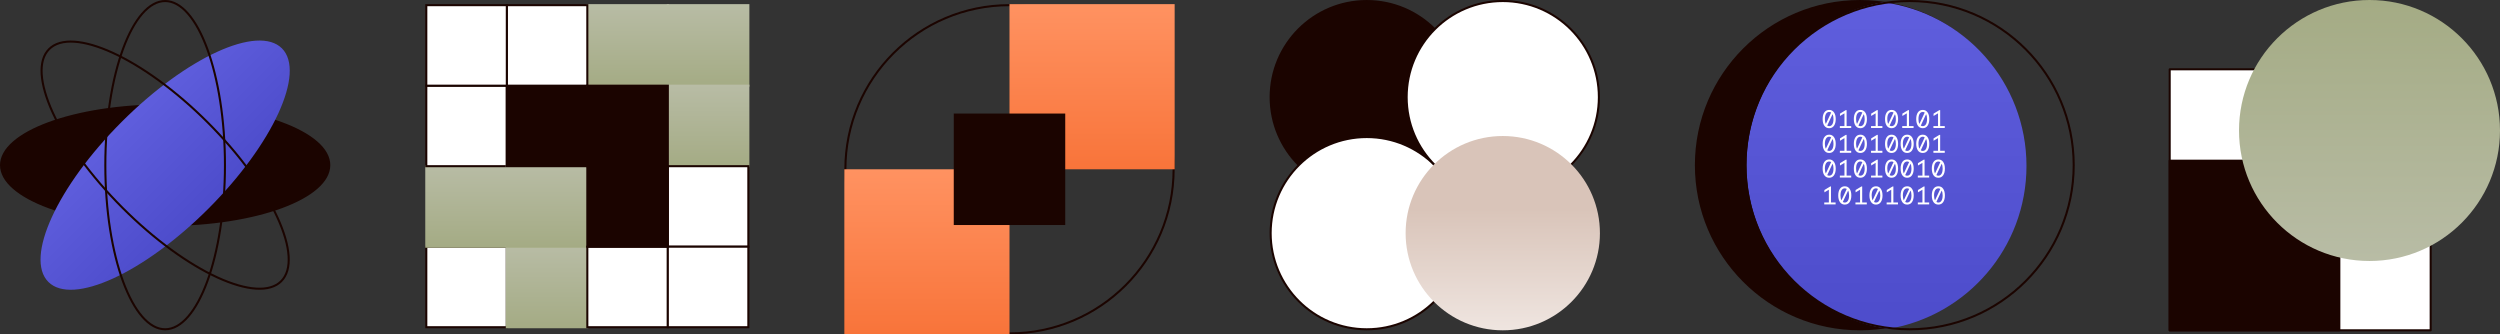 <svg width="1211" height="162" viewBox="0 0 1211 162" fill="none" xmlns="http://www.w3.org/2000/svg">
<rect x="0" y="0" width="1211" height="162" fill="#333333" stroke="none"/>
<circle cx="901" cy="80.004" r="79.5" fill="#1B0400" stroke="#1B0400"/>
<path fill-rule="evenodd" clip-rule="evenodd" d="M912.356 1.092C874.704 7.396 846 40.327 846 80.004C846 120.551 875.976 154.052 914.845 159.291C952.737 152.991 981.625 120.058 981.625 80.379C981.625 39.835 951.465 6.335 912.356 1.092Z" fill="url(#paint0_linear_929_986)"/>
<path d="M888.388 60.914C887.831 61.707 887.064 62.103 886.061 62.103C885.058 62.103 884.278 61.707 883.721 60.914C883.164 60.11 882.891 59.032 882.891 57.671C882.891 56.309 883.164 55.231 883.721 54.439C884.278 53.634 885.058 53.238 886.061 53.238C887.064 53.238 887.831 53.634 888.388 54.439C888.946 55.231 889.23 56.309 889.23 57.671C889.23 59.032 888.946 60.11 888.388 60.914ZM883.981 57.671C883.981 58.624 884.129 59.416 884.439 60.023L887.014 54.513C886.729 54.328 886.42 54.229 886.061 54.229C884.736 54.229 883.981 55.541 883.981 57.671ZM886.061 61.112C887.386 61.112 888.141 59.8 888.141 57.671C888.141 56.693 887.992 55.913 887.683 55.318L885.108 60.828C885.392 61.013 885.702 61.112 886.061 61.112ZM891.287 55.046L894.098 53.337H894.494V61.063H896.722V62.004H891.225V61.063H893.454V54.897L891.287 56.185V55.046ZM903.496 60.914C902.939 61.707 902.171 62.103 901.169 62.103C900.166 62.103 899.386 61.707 898.829 60.914C898.271 60.11 897.999 59.032 897.999 57.671C897.999 56.309 898.271 55.231 898.829 54.439C899.386 53.634 900.166 53.238 901.169 53.238C902.171 53.238 902.939 53.634 903.496 54.439C904.053 55.231 904.338 56.309 904.338 57.671C904.338 59.032 904.053 60.11 903.496 60.914ZM899.089 57.671C899.089 58.624 899.237 59.416 899.547 60.023L902.122 54.513C901.837 54.328 901.528 54.229 901.169 54.229C899.844 54.229 899.089 55.541 899.089 57.671ZM901.169 61.112C902.493 61.112 903.249 59.8 903.249 57.671C903.249 56.693 903.1 55.913 902.79 55.318L900.215 60.828C900.5 61.013 900.809 61.112 901.169 61.112ZM906.395 55.046L909.205 53.337H909.601V61.063H911.83V62.004H906.333V61.063H908.561V54.897L906.395 56.185V55.046ZM918.604 60.914C918.047 61.707 917.279 62.103 916.276 62.103C915.273 62.103 914.493 61.707 913.936 60.914C913.379 60.11 913.107 59.032 913.107 57.671C913.107 56.309 913.379 55.231 913.936 54.439C914.493 53.634 915.273 53.238 916.276 53.238C917.279 53.238 918.047 53.634 918.604 54.439C919.161 55.231 919.446 56.309 919.446 57.671C919.446 59.032 919.161 60.11 918.604 60.914ZM914.196 57.671C914.196 58.624 914.345 59.416 914.654 60.023L917.23 54.513C916.945 54.328 916.635 54.229 916.276 54.229C914.951 54.229 914.196 55.541 914.196 57.671ZM916.276 61.112C917.601 61.112 918.356 59.8 918.356 57.671C918.356 56.693 918.208 55.913 917.898 55.318L915.323 60.828C915.608 61.013 915.917 61.112 916.276 61.112ZM921.502 55.046L924.313 53.337H924.709V61.063H926.938V62.004H921.44V61.063H923.669V54.897L921.502 56.185V55.046ZM933.711 60.914C933.154 61.707 932.387 62.103 931.384 62.103C930.381 62.103 929.601 61.707 929.044 60.914C928.487 60.11 928.214 59.032 928.214 57.671C928.214 56.309 928.487 55.231 929.044 54.439C929.601 53.634 930.381 53.238 931.384 53.238C932.387 53.238 933.154 53.634 933.711 54.439C934.269 55.231 934.553 56.309 934.553 57.671C934.553 59.032 934.269 60.11 933.711 60.914ZM929.304 57.671C929.304 58.624 929.452 59.416 929.762 60.023L932.337 54.513C932.052 54.328 931.743 54.229 931.384 54.229C930.059 54.229 929.304 55.541 929.304 57.671ZM931.384 61.112C932.709 61.112 933.464 59.8 933.464 57.671C933.464 56.693 933.315 55.913 933.006 55.318L930.431 60.828C930.715 61.013 931.025 61.112 931.384 61.112ZM936.61 55.046L939.421 53.337H939.817V61.063H942.045V62.004H936.548V61.063H938.777V54.897L936.61 56.185V55.046ZM888.388 72.914C887.831 73.707 887.064 74.103 886.061 74.103C885.058 74.103 884.278 73.707 883.721 72.914C883.164 72.11 882.891 71.032 882.891 69.671C882.891 68.309 883.164 67.231 883.721 66.439C884.278 65.634 885.058 65.238 886.061 65.238C887.064 65.238 887.831 65.634 888.388 66.439C888.946 67.231 889.23 68.309 889.23 69.671C889.23 71.032 888.946 72.11 888.388 72.914ZM883.981 69.671C883.981 70.624 884.129 71.416 884.439 72.023L887.014 66.513C886.729 66.328 886.42 66.229 886.061 66.229C884.736 66.229 883.981 67.541 883.981 69.671ZM886.061 73.112C887.386 73.112 888.141 71.8 888.141 69.671C888.141 68.692 887.992 67.912 887.683 67.318L885.108 72.828C885.392 73.013 885.702 73.112 886.061 73.112ZM891.287 67.046L894.098 65.337H894.494V73.063H896.722V74.004H891.225V73.063H893.454V66.897L891.287 68.185V67.046ZM903.496 72.914C902.939 73.707 902.171 74.103 901.169 74.103C900.166 74.103 899.386 73.707 898.829 72.914C898.271 72.11 897.999 71.032 897.999 69.671C897.999 68.309 898.271 67.231 898.829 66.439C899.386 65.634 900.166 65.238 901.169 65.238C902.171 65.238 902.939 65.634 903.496 66.439C904.053 67.231 904.338 68.309 904.338 69.671C904.338 71.032 904.053 72.11 903.496 72.914ZM899.089 69.671C899.089 70.624 899.237 71.416 899.547 72.023L902.122 66.513C901.837 66.328 901.528 66.229 901.169 66.229C899.844 66.229 899.089 67.541 899.089 69.671ZM901.169 73.112C902.493 73.112 903.249 71.8 903.249 69.671C903.249 68.692 903.1 67.912 902.79 67.318L900.215 72.828C900.5 73.013 900.809 73.112 901.169 73.112ZM906.395 67.046L909.205 65.337H909.601V73.063H911.83V74.004H906.333V73.063H908.561V66.897L906.395 68.185V67.046ZM918.604 72.914C918.047 73.707 917.279 74.103 916.276 74.103C915.273 74.103 914.493 73.707 913.936 72.914C913.379 72.11 913.107 71.032 913.107 69.671C913.107 68.309 913.379 67.231 913.936 66.439C914.493 65.634 915.273 65.238 916.276 65.238C917.279 65.238 918.047 65.634 918.604 66.439C919.161 67.231 919.446 68.309 919.446 69.671C919.446 71.032 919.161 72.11 918.604 72.914ZM914.196 69.671C914.196 70.624 914.345 71.416 914.654 72.023L917.23 66.513C916.945 66.328 916.635 66.229 916.276 66.229C914.951 66.229 914.196 67.541 914.196 69.671ZM916.276 73.112C917.601 73.112 918.356 71.8 918.356 69.671C918.356 68.692 918.208 67.912 917.898 67.318L915.323 72.828C915.608 73.013 915.917 73.112 916.276 73.112ZM926.158 72.914C925.6 73.707 924.833 74.103 923.83 74.103C922.827 74.103 922.047 73.707 921.49 72.914C920.933 72.11 920.66 71.032 920.66 69.671C920.66 68.309 920.933 67.231 921.49 66.439C922.047 65.634 922.827 65.238 923.83 65.238C924.833 65.238 925.6 65.634 926.158 66.439C926.715 67.231 927 68.309 927 69.671C927 71.032 926.715 72.11 926.158 72.914ZM921.75 69.671C921.75 70.624 921.899 71.416 922.208 72.023L924.783 66.513C924.499 66.328 924.189 66.229 923.83 66.229C922.505 66.229 921.75 67.541 921.75 69.671ZM923.83 73.112C925.155 73.112 925.91 71.8 925.91 69.671C925.91 68.692 925.761 67.912 925.452 67.318L922.877 72.828C923.161 73.013 923.471 73.112 923.83 73.112ZM933.711 72.914C933.154 73.707 932.387 74.103 931.384 74.103C930.381 74.103 929.601 73.707 929.044 72.914C928.487 72.11 928.214 71.032 928.214 69.671C928.214 68.309 928.487 67.231 929.044 66.439C929.601 65.634 930.381 65.238 931.384 65.238C932.387 65.238 933.154 65.634 933.711 66.439C934.269 67.231 934.553 68.309 934.553 69.671C934.553 71.032 934.269 72.11 933.711 72.914ZM929.304 69.671C929.304 70.624 929.452 71.416 929.762 72.023L932.337 66.513C932.052 66.328 931.743 66.229 931.384 66.229C930.059 66.229 929.304 67.541 929.304 69.671ZM931.384 73.112C932.709 73.112 933.464 71.8 933.464 69.671C933.464 68.692 933.315 67.912 933.006 67.318L930.431 72.828C930.715 73.013 931.025 73.112 931.384 73.112ZM936.61 67.046L939.421 65.337H939.817V73.063H942.045V74.004H936.548V73.063H938.777V66.897L936.61 68.185V67.046ZM888.388 84.914C887.831 85.707 887.064 86.103 886.061 86.103C885.058 86.103 884.278 85.707 883.721 84.914C883.164 84.11 882.891 83.032 882.891 81.671C882.891 80.309 883.164 79.231 883.721 78.439C884.278 77.634 885.058 77.238 886.061 77.238C887.064 77.238 887.831 77.634 888.388 78.439C888.946 79.231 889.23 80.309 889.23 81.671C889.23 83.032 888.946 84.11 888.388 84.914ZM883.981 81.671C883.981 82.624 884.129 83.416 884.439 84.023L887.014 78.513C886.729 78.328 886.42 78.229 886.061 78.229C884.736 78.229 883.981 79.541 883.981 81.671ZM886.061 85.112C887.386 85.112 888.141 83.8 888.141 81.671C888.141 80.692 887.992 79.912 887.683 79.318L885.108 84.828C885.392 85.013 885.702 85.112 886.061 85.112ZM891.287 79.046L894.098 77.337H894.494V85.063H896.722V86.004H891.225V85.063H893.454V78.897L891.287 80.185V79.046ZM903.496 84.914C902.939 85.707 902.171 86.103 901.169 86.103C900.166 86.103 899.386 85.707 898.829 84.914C898.271 84.11 897.999 83.032 897.999 81.671C897.999 80.309 898.271 79.231 898.829 78.439C899.386 77.634 900.166 77.238 901.169 77.238C902.171 77.238 902.939 77.634 903.496 78.439C904.053 79.231 904.338 80.309 904.338 81.671C904.338 83.032 904.053 84.11 903.496 84.914ZM899.089 81.671C899.089 82.624 899.237 83.416 899.547 84.023L902.122 78.513C901.837 78.328 901.528 78.229 901.169 78.229C899.844 78.229 899.089 79.541 899.089 81.671ZM901.169 85.112C902.493 85.112 903.249 83.8 903.249 81.671C903.249 80.692 903.1 79.912 902.79 79.318L900.215 84.828C900.5 85.013 900.809 85.112 901.169 85.112ZM906.395 79.046L909.205 77.337H909.601V85.063H911.83V86.004H906.333V85.063H908.561V78.897L906.395 80.185V79.046ZM918.604 84.914C918.047 85.707 917.279 86.103 916.276 86.103C915.273 86.103 914.493 85.707 913.936 84.914C913.379 84.11 913.107 83.032 913.107 81.671C913.107 80.309 913.379 79.231 913.936 78.439C914.493 77.634 915.273 77.238 916.276 77.238C917.279 77.238 918.047 77.634 918.604 78.439C919.161 79.231 919.446 80.309 919.446 81.671C919.446 83.032 919.161 84.11 918.604 84.914ZM914.196 81.671C914.196 82.624 914.345 83.416 914.654 84.023L917.23 78.513C916.945 78.328 916.635 78.229 916.276 78.229C914.951 78.229 914.196 79.541 914.196 81.671ZM916.276 85.112C917.601 85.112 918.356 83.8 918.356 81.671C918.356 80.692 918.208 79.912 917.898 79.318L915.323 84.828C915.608 85.013 915.917 85.112 916.276 85.112ZM926.158 84.914C925.6 85.707 924.833 86.103 923.83 86.103C922.827 86.103 922.047 85.707 921.49 84.914C920.933 84.11 920.66 83.032 920.66 81.671C920.66 80.309 920.933 79.231 921.49 78.439C922.047 77.634 922.827 77.238 923.83 77.238C924.833 77.238 925.6 77.634 926.158 78.439C926.715 79.231 927 80.309 927 81.671C927 83.032 926.715 84.11 926.158 84.914ZM921.75 81.671C921.75 82.624 921.899 83.416 922.208 84.023L924.783 78.513C924.499 78.328 924.189 78.229 923.83 78.229C922.505 78.229 921.75 79.541 921.75 81.671ZM923.83 85.112C925.155 85.112 925.91 83.8 925.91 81.671C925.91 80.692 925.761 79.912 925.452 79.318L922.877 84.828C923.161 85.013 923.471 85.112 923.83 85.112ZM929.056 79.046L931.867 77.337H932.263V85.063H934.491V86.004H928.994V85.063H931.223V78.897L929.056 80.185V79.046ZM941.265 84.914C940.708 85.707 939.941 86.103 938.938 86.103C937.935 86.103 937.155 85.707 936.598 84.914C936.041 84.11 935.768 83.032 935.768 81.671C935.768 80.309 936.041 79.231 936.598 78.439C937.155 77.634 937.935 77.238 938.938 77.238C939.941 77.238 940.708 77.634 941.265 78.439C941.822 79.231 942.107 80.309 942.107 81.671C942.107 83.032 941.822 84.11 941.265 84.914ZM936.858 81.671C936.858 82.624 937.006 83.416 937.316 84.023L939.891 78.513C939.606 78.328 939.297 78.229 938.938 78.229C937.613 78.229 936.858 79.541 936.858 81.671ZM938.938 85.112C940.262 85.112 941.018 83.8 941.018 81.671C941.018 80.692 940.869 79.912 940.56 79.318L937.984 84.828C938.269 85.013 938.579 85.112 938.938 85.112ZM883.733 92.046L886.544 90.337H886.94V98.063H889.168V99.004H883.671V98.063H885.9V91.897L883.733 93.185V92.046ZM895.942 97.914C895.385 98.707 894.618 99.103 893.615 99.103C892.612 99.103 891.832 98.707 891.275 97.914C890.718 97.11 890.445 96.032 890.445 94.671C890.445 93.309 890.718 92.231 891.275 91.439C891.832 90.634 892.612 90.238 893.615 90.238C894.618 90.238 895.385 90.634 895.942 91.439C896.499 92.231 896.784 93.309 896.784 94.671C896.784 96.032 896.499 97.11 895.942 97.914ZM891.535 94.671C891.535 95.624 891.683 96.416 891.993 97.023L894.568 91.513C894.283 91.328 893.974 91.229 893.615 91.229C892.29 91.229 891.535 92.541 891.535 94.671ZM893.615 98.112C894.939 98.112 895.695 96.8 895.695 94.671C895.695 93.692 895.546 92.912 895.237 92.318L892.661 97.828C892.946 98.013 893.256 98.112 893.615 98.112ZM898.841 92.046L901.651 90.337H902.048V98.063H904.276V99.004H898.779V98.063H901.008V91.897L898.841 93.185V92.046ZM911.05 97.914C910.493 98.707 909.725 99.103 908.722 99.103C907.72 99.103 906.94 98.707 906.382 97.914C905.825 97.11 905.553 96.032 905.553 94.671C905.553 93.309 905.825 92.231 906.382 91.439C906.94 90.634 907.72 90.238 908.722 90.238C909.725 90.238 910.493 90.634 911.05 91.439C911.607 92.231 911.892 93.309 911.892 94.671C911.892 96.032 911.607 97.11 911.05 97.914ZM906.642 94.671C906.642 95.624 906.791 96.416 907.1 97.023L909.676 91.513C909.391 91.328 909.081 91.229 908.722 91.229C907.398 91.229 906.642 92.541 906.642 94.671ZM908.722 98.112C910.047 98.112 910.802 96.8 910.802 94.671C910.802 93.692 910.654 92.912 910.344 92.318L907.769 97.828C908.054 98.013 908.363 98.112 908.722 98.112ZM913.949 92.046L916.759 90.337H917.155V98.063H919.384V99.004H913.887V98.063H916.115V91.897L913.949 93.185V92.046ZM926.158 97.914C925.6 98.707 924.833 99.103 923.83 99.103C922.827 99.103 922.047 98.707 921.49 97.914C920.933 97.11 920.66 96.032 920.66 94.671C920.66 93.309 920.933 92.231 921.49 91.439C922.047 90.634 922.827 90.238 923.83 90.238C924.833 90.238 925.6 90.634 926.158 91.439C926.715 92.231 927 93.309 927 94.671C927 96.032 926.715 97.11 926.158 97.914ZM921.75 94.671C921.75 95.624 921.899 96.416 922.208 97.023L924.783 91.513C924.499 91.328 924.189 91.229 923.83 91.229C922.505 91.229 921.75 92.541 921.75 94.671ZM923.83 98.112C925.155 98.112 925.91 96.8 925.91 94.671C925.91 93.692 925.761 92.912 925.452 92.318L922.877 97.828C923.161 98.013 923.471 98.112 923.83 98.112ZM929.056 92.046L931.867 90.337H932.263V98.063H934.491V99.004H928.994V98.063H931.223V91.897L929.056 93.185V92.046ZM941.265 97.914C940.708 98.707 939.941 99.103 938.938 99.103C937.935 99.103 937.155 98.707 936.598 97.914C936.041 97.11 935.768 96.032 935.768 94.671C935.768 93.309 936.041 92.231 936.598 91.439C937.155 90.634 937.935 90.238 938.938 90.238C939.941 90.238 940.708 90.634 941.265 91.439C941.822 92.231 942.107 93.309 942.107 94.671C942.107 96.032 941.822 97.11 941.265 97.914ZM936.858 94.671C936.858 95.624 937.006 96.416 937.316 97.023L939.891 91.513C939.606 91.328 939.297 91.229 938.938 91.229C937.613 91.229 936.858 92.541 936.858 94.671ZM938.938 98.112C940.262 98.112 941.018 96.8 941.018 94.671C941.018 93.692 940.869 92.912 940.56 92.318L937.984 97.828C938.269 98.013 938.579 98.112 938.938 98.112Z" fill="white"/>
<path d="M845.5 80.004C845.5 36.097 881.093 0.504 925 0.504C968.907 0.504 1004.5 36.097 1004.5 80.004C1004.5 123.911 968.907 159.504 925 159.504C881.093 159.504 845.5 123.911 845.5 80.004Z" stroke="#1B0400"/>
<rect x="206.5" y="119.503" width="39" height="39" fill="white" stroke="#1B0400"/>
<rect x="206" y="80.003" width="40" height="40" fill="url(#paint1_linear_929_986)"/>
<rect x="206.5" y="41.503" width="39" height="39" fill="white" stroke="#1B0400"/>
<rect x="245" y="119.003" width="40" height="40" fill="url(#paint2_linear_929_986)"/>
<rect x="245" y="80.003" width="40" height="40" fill="url(#paint3_linear_929_986)"/>
<rect x="245.5" y="41.503" width="39" height="39" fill="#1B0400" stroke="#1B0400"/>
<rect x="323" y="2.003" width="40" height="40" fill="url(#paint4_linear_929_986)"/>
<rect x="284" y="2.003" width="40" height="40" fill="url(#paint5_linear_929_986)"/>
<rect x="245.5" y="2.503" width="39" height="39" fill="white" stroke="#1B0400"/>
<rect x="323" y="41.003" width="40" height="40" fill="url(#paint6_linear_929_986)"/>
<rect x="323.5" y="80.503" width="39" height="39" fill="white" stroke="#1B0400"/>
<rect x="284.5" y="119.503" width="39" height="39" fill="white" stroke="#1B0400"/>
<rect x="323.5" y="119.503" width="39" height="39" fill="white" stroke="#1B0400"/>
<rect x="284.5" y="80.503" width="39" height="39" fill="#1B0400" stroke="#1B0400"/>
<rect x="284.5" y="41.503" width="39" height="39" fill="#1B0400" stroke="#1B0400"/>
<rect x="206.5" y="2.503" width="39" height="39" fill="white" stroke="#1B0400"/>
<circle cx="489" cy="82.003" r="79.5" stroke="#1B0400"/>
<rect x="409" y="82.003" width="80" height="80" fill="url(#paint7_linear_929_986)"/>
<rect x="489" y="2.003" width="80" height="80" fill="url(#paint8_linear_929_986)"/>
<rect x="462" y="55.003" width="54" height="54" fill="#1B0400"/>
<path d="M159.5 80.002C159.5 83.874 157.372 87.625 153.385 91.098C149.399 94.57 143.602 97.719 136.396 100.374C121.987 105.683 102.048 108.976 80 108.976C57.952 108.976 38.013 105.683 23.604 100.374C16.398 97.719 10.601 94.57 6.615 91.098C2.628 87.625 0.5 83.874 0.5 80.002C0.5 76.131 2.628 72.38 6.615 68.907C10.601 65.435 16.398 62.286 23.604 59.631C38.013 54.322 57.952 51.029 80 51.029C102.048 51.029 121.987 54.322 136.396 59.631C143.602 62.286 149.399 65.435 153.385 68.907C157.372 72.38 159.5 76.131 159.5 80.002Z" fill="#1B0400" stroke="#1B0400"/>
<ellipse cx="79.996" cy="80.001" rx="80" ry="29.714" transform="rotate(-45 79.996 80.001)" fill="url(#paint9_linear_929_986)"/>
<path d="M79.997 159.503C76.125 159.503 72.374 157.375 68.902 153.388C65.43 149.402 62.28 143.605 59.625 136.399C54.317 121.99 51.023 102.051 51.023 80.003C51.023 57.955 54.317 38.016 59.625 23.607C62.28 16.401 65.43 10.604 68.902 6.618C72.374 2.631 76.126 0.503 79.997 0.503C83.869 0.503 87.62 2.631 91.093 6.618C94.564 10.604 97.714 16.401 100.369 23.607C105.677 38.016 108.971 57.955 108.971 80.003C108.971 102.051 105.677 121.99 100.369 136.399C97.714 143.605 94.564 149.402 91.093 153.388C87.62 157.375 83.869 159.503 79.997 159.503Z" stroke="#1B0400"/>
<path d="M136.212 136.218C133.45 138.98 129.269 140.149 123.974 139.806C118.68 139.462 112.336 137.609 105.348 134.406C91.376 128.002 74.929 116.251 59.339 100.661C43.749 85.07 31.998 68.624 25.594 54.652C22.391 47.664 20.538 41.32 20.194 36.026C19.851 30.731 21.02 26.55 23.782 23.788C26.544 21.026 30.725 19.857 36.02 20.2C41.314 20.544 47.658 22.398 54.646 25.6C68.618 32.005 85.064 43.755 100.654 59.345C116.245 74.936 127.995 91.382 134.399 105.354C137.602 112.342 139.456 118.686 139.799 123.98C140.143 129.275 138.974 133.456 136.212 136.218Z" stroke="#1B0400"/>
<path d="M615.5 47.062C615.5 21.349 636.345 0.503 662.058 0.503C687.772 0.503 708.617 21.349 708.617 47.062C708.617 72.776 687.772 93.621 662.058 93.621C636.345 93.621 615.5 72.776 615.5 47.062Z" fill="#1B0400" stroke="#1B0400"/>
<path d="M615.5 112.945C615.5 87.231 636.345 66.386 662.058 66.386C687.772 66.386 708.617 87.231 708.617 112.945C708.617 138.658 687.772 159.503 662.058 159.503C636.345 159.503 615.5 138.658 615.5 112.945Z" fill="white" stroke="#1B0400"/>
<path d="M681.382 47.062C681.382 21.349 702.227 0.503 727.941 0.503C753.655 0.503 774.5 21.349 774.5 47.062C774.5 72.776 753.655 93.621 727.941 93.621C702.227 93.621 681.382 72.776 681.382 47.062Z" fill="white" stroke="#1B0400"/>
<ellipse cx="727.941" cy="112.945" rx="47.059" ry="47.059" transform="rotate(-180 727.941 112.945)" fill="url(#paint10_linear_929_986)"/>
<rect x="1051" y="33.583" width="126.419" height="126.419" fill="white" stroke="#1B0400" stroke-linejoin="round"/>
<rect x="1051" y="77.828" width="82.172" height="82.172" fill="#1B0400" stroke="#1B0400" stroke-linejoin="round"/>
<ellipse cx="1147.79" cy="63.211" rx="63.209" ry="63.209" transform="rotate(-180 1147.79 63.211)" fill="url(#paint11_linear_929_986)"/>
<defs>
<linearGradient id="paint0_linear_929_986" x1="913.813" y1="1.092" x2="913.813" y2="159.291" gradientUnits="userSpaceOnUse">
<stop stop-color="#5F5EDD"/>
<stop offset="1" stop-color="#4D4CCB"/>
</linearGradient>
<linearGradient id="paint1_linear_929_986" x1="226" y1="80.003" x2="226" y2="120.003" gradientUnits="userSpaceOnUse">
<stop stop-color="#B8BCA5"/>
<stop offset="1" stop-color="#A4AB84"/>
</linearGradient>
<linearGradient id="paint2_linear_929_986" x1="265" y1="119.003" x2="265" y2="159.003" gradientUnits="userSpaceOnUse">
<stop stop-color="#B8BCA5"/>
<stop offset="1" stop-color="#A4AB84"/>
</linearGradient>
<linearGradient id="paint3_linear_929_986" x1="265" y1="80.003" x2="265" y2="120.003" gradientUnits="userSpaceOnUse">
<stop stop-color="#B8BCA5"/>
<stop offset="1" stop-color="#A4AB84"/>
</linearGradient>
<linearGradient id="paint4_linear_929_986" x1="343" y1="2.003" x2="343" y2="42.003" gradientUnits="userSpaceOnUse">
<stop stop-color="#B8BCA5"/>
<stop offset="1" stop-color="#A4AB84"/>
</linearGradient>
<linearGradient id="paint5_linear_929_986" x1="304" y1="2.003" x2="304" y2="42.003" gradientUnits="userSpaceOnUse">
<stop stop-color="#B8BCA5"/>
<stop offset="1" stop-color="#A4AB84"/>
</linearGradient>
<linearGradient id="paint6_linear_929_986" x1="343" y1="41.003" x2="343" y2="81.003" gradientUnits="userSpaceOnUse">
<stop stop-color="#B8BCA5"/>
<stop offset="1" stop-color="#A4AB84"/>
</linearGradient>
<linearGradient id="paint7_linear_929_986" x1="449" y1="82.003" x2="449" y2="162.003" gradientUnits="userSpaceOnUse">
<stop stop-color="#FF9261"/>
<stop offset="1" stop-color="#F8743A"/>
</linearGradient>
<linearGradient id="paint8_linear_929_986" x1="529" y1="2.003" x2="529" y2="82.003" gradientUnits="userSpaceOnUse">
<stop stop-color="#FF9261"/>
<stop offset="1" stop-color="#F8743A"/>
</linearGradient>
<linearGradient id="paint9_linear_929_986" x1="79.996" y1="50.287" x2="79.996" y2="109.716" gradientUnits="userSpaceOnUse">
<stop stop-color="#5F5EDD"/>
<stop offset="1" stop-color="#4D4CCB"/>
</linearGradient>
<linearGradient id="paint10_linear_929_986" x1="727.941" y1="65.886" x2="727.941" y2="124.662" gradientUnits="userSpaceOnUse">
<stop stop-color="#EFE5E0"/>
<stop offset="1" stop-color="#D9C4B9"/>
</linearGradient>
<linearGradient id="paint11_linear_929_986" x1="1147.79" y1="0.001" x2="1147.79" y2="126.42" gradientUnits="userSpaceOnUse">
<stop stop-color="#B8BCA5"/>
<stop offset="1" stop-color="#A4AB84"/>
</linearGradient>
</defs>
</svg>
